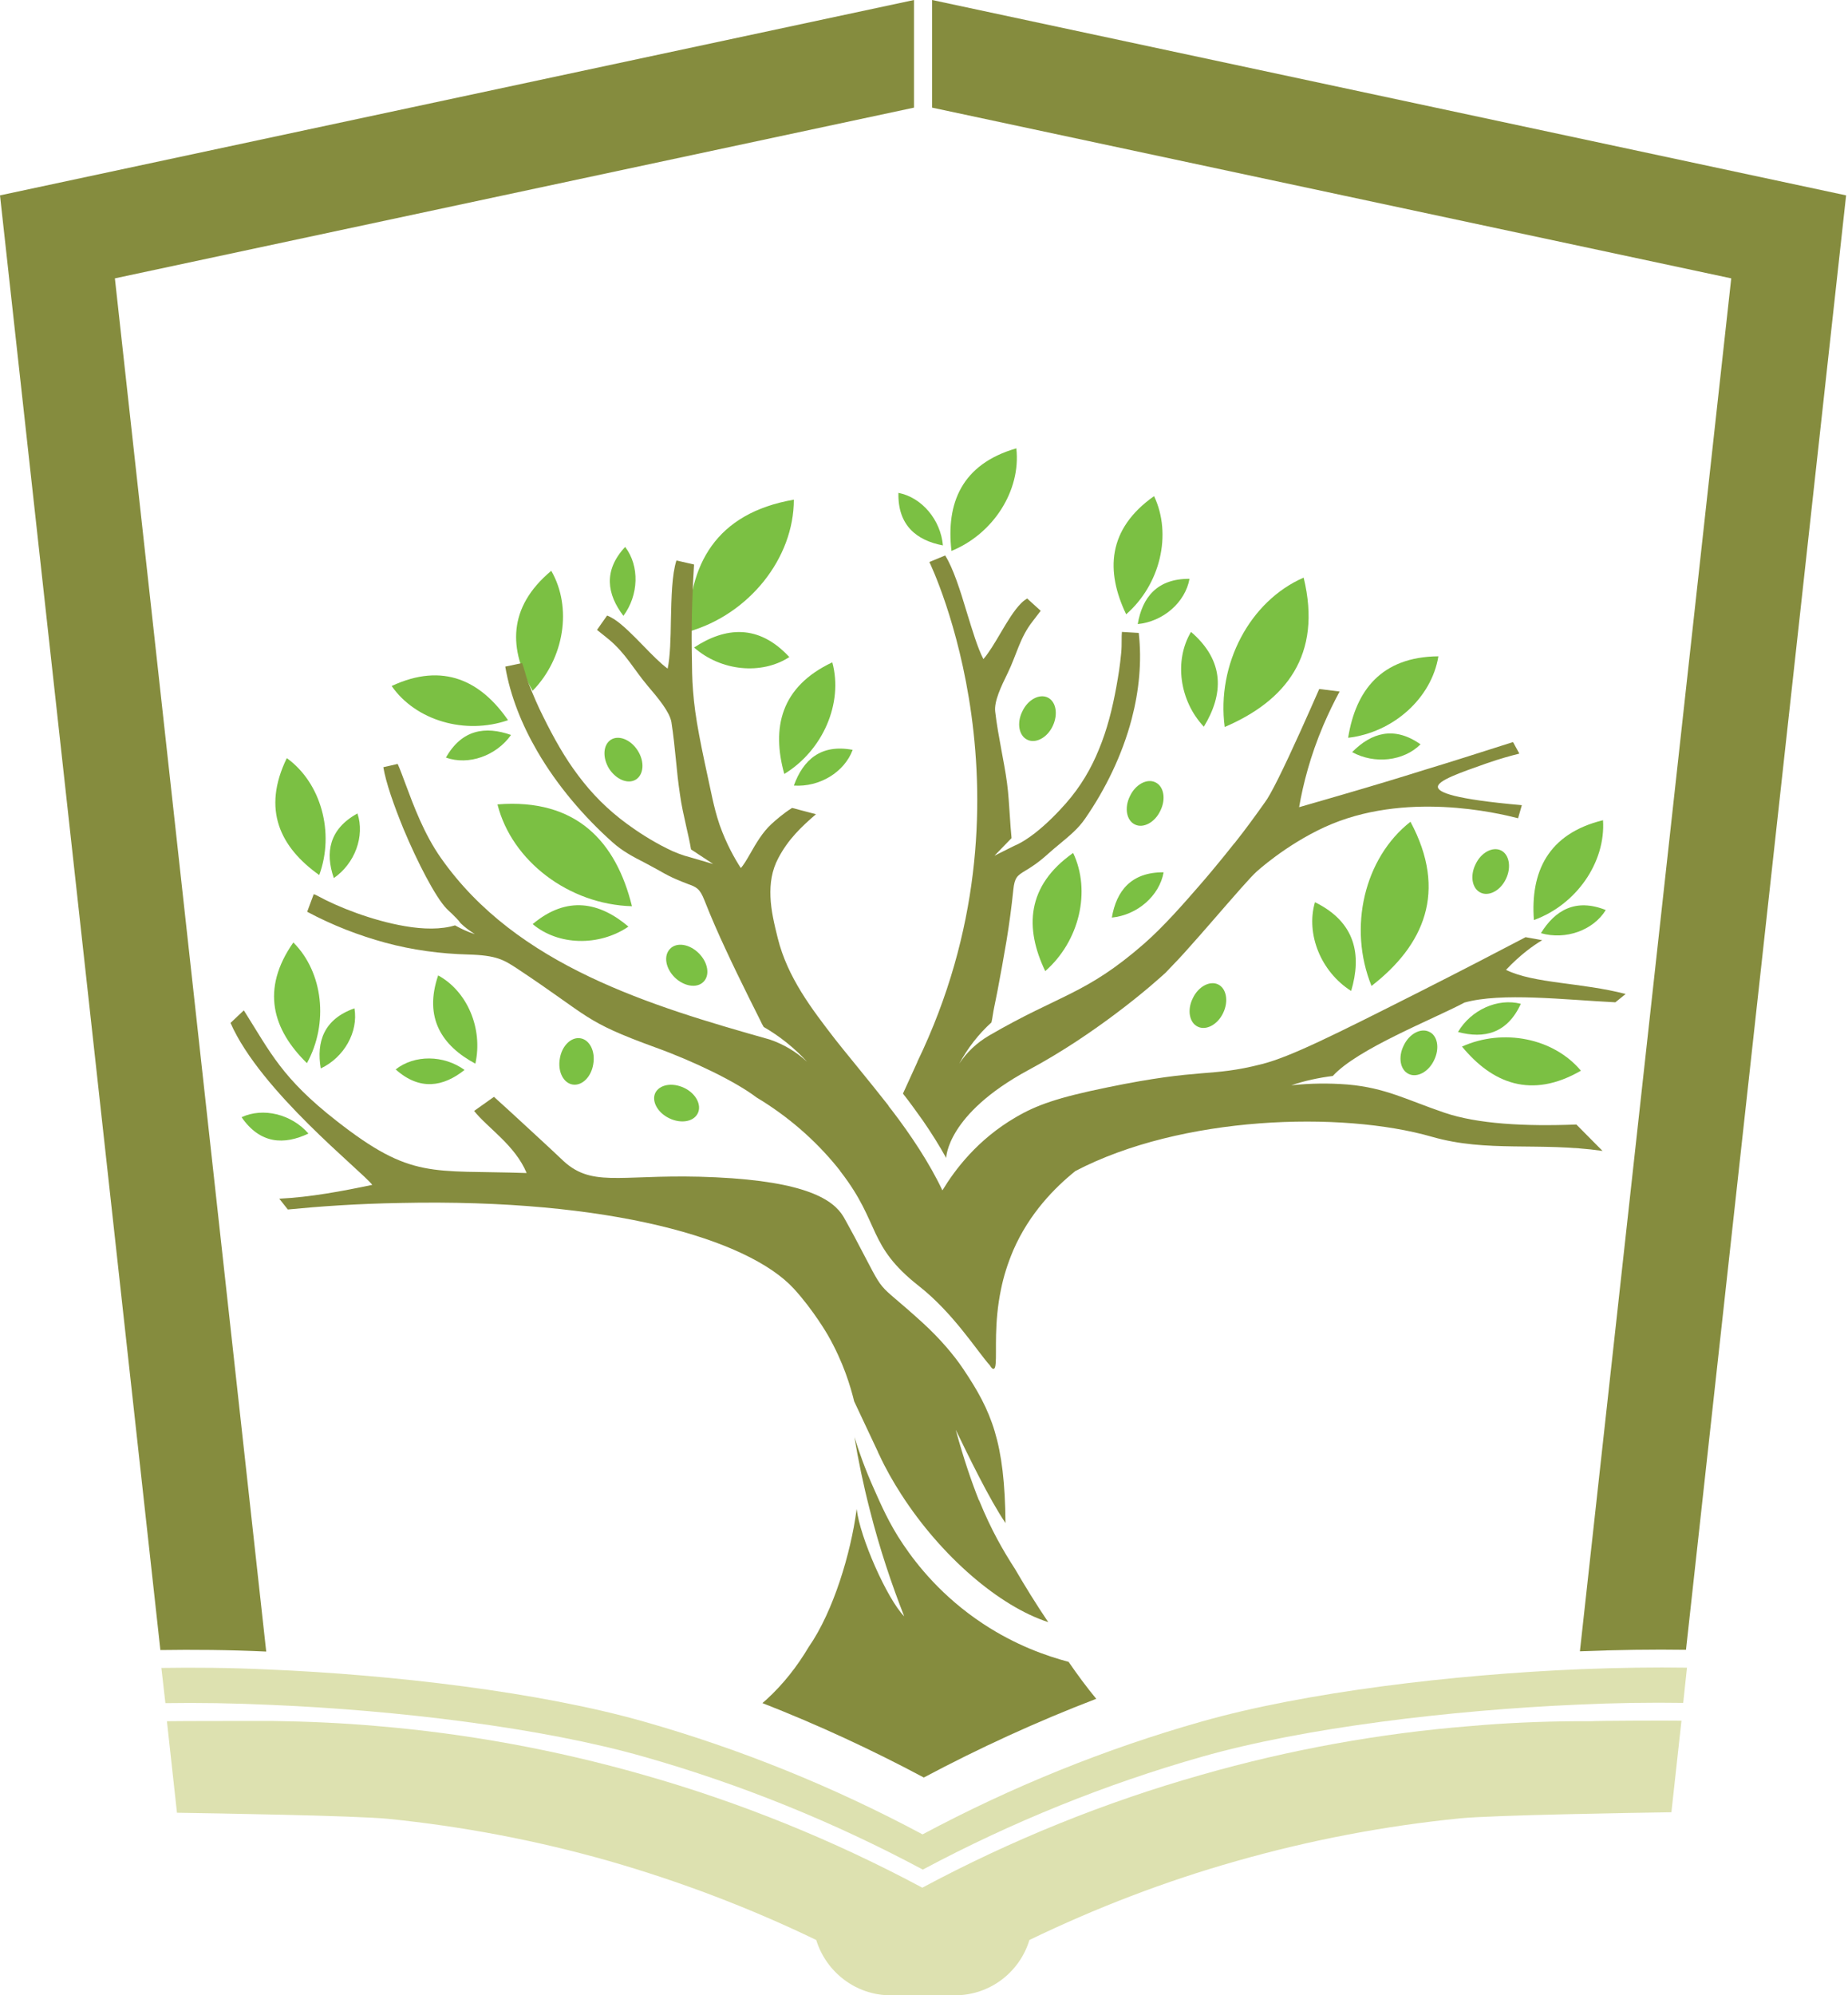 <svg xmlns="http://www.w3.org/2000/svg" width="126" height="136" viewBox="0 0 126 136" fill="none"><path d="M62.319 0L0 13.317L10.935 112.468C13.146 112.434 15.58 112.451 18.151 112.571L7.833 18.973L62.319 7.336V0Z" fill="#858C3E"></path><path d="M63.553 0V7.336L118.039 18.973L107.721 112.554C110.292 112.451 112.743 112.417 114.954 112.451L125.871 13.317L63.553 0Z" fill="#858C3E"></path><path d="M88.885 39.371C85.217 40.965 82.937 45.284 83.503 49.552C87.668 47.769 90.17 44.65 88.885 39.371Z" fill="#7BC043"></path><path d="M81.206 43.07C80.04 45.024 80.417 47.767 82.08 49.532C83.417 47.338 83.537 45.076 81.206 43.07Z" fill="#7BC043"></path><path d="M54.126 34.057C54.126 38.05 51.075 41.872 46.944 43.055C46.927 38.53 48.778 34.982 54.126 34.057Z" fill="#7BC043"></path><path d="M53.818 44.786C51.915 46.02 49.156 45.746 47.322 44.135C49.464 42.73 51.727 42.524 53.818 44.786Z" fill="#7BC043"></path><path d="M33.919 54.828C34.895 58.702 38.803 61.649 43.088 61.769C42.008 57.382 39.317 54.4 33.919 54.828Z" fill="#7BC043"></path><path d="M36.318 62.987C38.049 64.444 40.826 64.529 42.848 63.158C40.895 61.496 38.666 61.016 36.318 62.987Z" fill="#7BC043"></path><path d="M96.168 56.01C93.015 58.478 91.901 63.225 93.512 67.202C97.077 64.442 98.722 60.775 96.168 56.01Z" fill="#7BC043"></path><path d="M89.656 61.494C89.021 63.671 90.067 66.242 92.124 67.544C92.861 65.076 92.415 62.848 89.656 61.494Z" fill="#7BC043"></path><path d="M78.687 33.816C79.921 36.422 79.115 39.832 76.784 41.872C75.379 38.941 75.499 36.062 78.687 33.816Z" fill="#7BC043"></path><path d="M81.103 39.453C80.812 41.064 79.304 42.367 77.573 42.538C77.881 40.722 78.892 39.436 81.103 39.453Z" fill="#7BC043"></path><path d="M109.297 55.906C109.486 58.769 107.48 61.665 104.584 62.711C104.344 59.471 105.509 56.832 109.297 55.906Z" fill="#7BC043"></path><path d="M109.485 62.028C108.628 63.417 106.743 64.085 105.063 63.605C106.023 62.045 107.429 61.206 109.485 62.028Z" fill="#7BC043"></path><path d="M37.586 38.906C39.026 41.409 38.478 44.871 36.318 47.082C34.69 44.288 34.587 41.409 37.586 38.906Z" fill="#7BC043"></path><path d="M42.625 37.279C43.619 38.582 43.551 40.57 42.505 41.975C41.391 40.519 41.117 38.89 42.625 37.279Z" fill="#7BC043"></path><path d="M61.256 33.594C62.85 33.902 64.135 35.428 64.29 37.176C62.49 36.833 61.205 35.805 61.256 33.594Z" fill="#7BC043"></path><path d="M26.703 46.758C28.348 49.123 31.724 50.1 34.638 49.088C32.804 46.432 30.233 45.112 26.703 46.758Z" fill="#7BC043"></path><path d="M30.405 51.638C31.948 52.186 33.833 51.518 34.844 50.095C33.096 49.478 31.485 49.718 30.405 51.638Z" fill="#7BC043"></path><path d="M56.748 45.145C57.502 47.921 56.114 51.143 53.474 52.754C52.6 49.618 53.217 46.807 56.748 45.145Z" fill="#7BC043"></path><path d="M58.137 51.11C57.571 52.635 55.874 53.664 54.126 53.544C54.76 51.795 55.96 50.699 58.137 51.11Z" fill="#7BC043"></path><path d="M98.072 44.734C97.609 47.58 95.004 49.928 91.918 50.288C92.433 47.065 94.181 44.769 98.072 44.734Z" fill="#7BC043"></path><path d="M96.854 50.733C95.706 51.882 93.718 52.104 92.192 51.265C93.495 49.945 95.055 49.465 96.854 50.733Z" fill="#7BC043"></path><path d="M69.295 30.559C69.62 33.421 67.735 36.386 64.873 37.551C64.496 34.312 65.558 31.638 69.295 30.559Z" fill="#7BC043"></path><path d="M73.168 58.137C74.402 60.742 73.597 64.153 71.266 66.192C69.86 63.261 69.98 60.382 73.168 58.137Z" fill="#7BC043"></path><path d="M79.338 59.457C79.047 61.068 77.539 62.371 75.808 62.542C76.116 60.725 77.127 59.44 79.338 59.457Z" fill="#7BC043"></path><path d="M16.471 76.149C17.945 75.464 19.882 75.944 21.03 77.263C19.368 78.052 17.739 77.983 16.471 76.149Z" fill="#7BC043"></path><path d="M107.789 72.979C105.938 70.768 102.51 70.065 99.682 71.334C101.739 73.836 104.413 74.933 107.789 72.979Z" fill="#7BC043"></path><path d="M103.693 68.42C102.116 68.009 100.299 68.831 99.408 70.34C101.191 70.82 102.768 70.442 103.693 68.42Z" fill="#7BC043"></path><path d="M20.001 64.238C22.041 66.278 22.418 69.757 20.927 72.465C18.596 70.186 17.756 67.443 20.001 64.238Z" fill="#7BC043"></path><path d="M24.167 68.728C24.441 70.34 23.464 72.071 21.87 72.825C21.562 71.008 22.076 69.466 24.167 68.728Z" fill="#7BC043"></path><path d="M19.555 51.674C21.886 53.353 22.829 56.747 21.766 59.644C19.11 57.758 17.841 55.187 19.555 51.674Z" fill="#7BC043"></path><path d="M24.372 55.445C24.886 56.988 24.201 58.856 22.761 59.85C22.161 58.119 22.436 56.508 24.372 55.445Z" fill="#7BC043"></path><path d="M29.874 66.484C31.862 67.564 32.942 70.118 32.41 72.5C30.148 71.283 28.88 69.398 29.874 66.484Z" fill="#7BC043"></path><path d="M97.78 72.26C97.403 73.065 96.614 73.477 96.049 73.203C95.466 72.928 95.311 72.054 95.706 71.266C96.083 70.46 96.871 70.049 97.437 70.323C98.019 70.58 98.174 71.454 97.78 72.26Z" fill="#7BC043"></path><path d="M38.17 72.157C38.307 71.283 38.941 70.666 39.575 70.769C40.209 70.872 40.603 71.66 40.449 72.534C40.312 73.409 39.678 74.025 39.044 73.923C38.41 73.82 38.015 73.031 38.17 72.157Z" fill="#7BC043"></path><path d="M83.4 69.037C83.023 69.843 82.234 70.254 81.669 69.98C81.086 69.706 80.932 68.832 81.326 68.043C81.703 67.237 82.491 66.826 83.057 67.1C83.623 67.375 83.777 68.249 83.4 69.037Z" fill="#7BC043"></path><path d="M47.647 64.975C48.281 65.609 48.419 66.483 47.956 66.929C47.51 67.374 46.636 67.237 46.002 66.62C45.368 65.986 45.231 65.129 45.693 64.666C46.139 64.204 47.013 64.341 47.647 64.975Z" fill="#7BC043"></path><path d="M79.115 55.258C78.739 56.063 77.95 56.475 77.385 56.2C76.802 55.926 76.647 55.052 77.042 54.264C77.419 53.458 78.207 53.047 78.773 53.321C79.356 53.595 79.51 54.469 79.115 55.258Z" fill="#7BC043"></path><path d="M71.78 49.48C71.403 50.286 70.614 50.697 70.049 50.423C69.466 50.149 69.311 49.275 69.706 48.486C70.083 47.681 70.871 47.27 71.437 47.544C72.002 47.818 72.157 48.675 71.78 49.48Z" fill="#7BC043"></path><path d="M46.636 74.144C47.442 74.521 47.853 75.309 47.579 75.875C47.304 76.458 46.43 76.612 45.625 76.218C44.836 75.841 44.408 75.052 44.682 74.487C44.974 73.921 45.831 73.767 46.636 74.144Z" fill="#7BC043"></path><path d="M102.682 59.9C102.305 60.706 101.516 61.117 100.951 60.843C100.368 60.569 100.214 59.695 100.608 58.906C100.985 58.101 101.774 57.689 102.339 57.964C102.905 58.238 103.059 59.112 102.682 59.9Z" fill="#7BC043"></path><path d="M43.482 51.16C43.962 51.914 43.894 52.788 43.362 53.131C42.814 53.474 42.008 53.131 41.529 52.394C41.066 51.64 41.117 50.766 41.648 50.423C42.18 50.081 43.002 50.406 43.482 51.16Z" fill="#7BC043"></path><path d="M26.977 72.892C28.263 71.881 30.251 71.898 31.674 72.927C30.234 74.075 28.623 74.366 26.977 72.892Z" fill="#7BC043"></path><path d="M69.209 106.949C69.209 106.932 69.209 106.932 69.209 106.949C68.369 105.646 67.58 104.275 66.775 102.304C66.775 102.287 66.758 102.287 66.758 102.27C66.758 102.253 66.74 102.253 66.74 102.253C66.226 100.95 65.695 99.407 65.164 97.454C66.038 99.253 67.443 102.167 68.557 103.812C68.506 98.293 67.615 96.185 65.661 93.289C65.044 92.363 64.05 91.198 62.918 90.169C59.439 86.999 60.587 88.678 58.257 84.291C57.794 83.434 57.554 83.005 57.502 82.919C56.817 81.788 55 80.537 48.813 80.246C42.711 79.954 40.637 80.966 38.632 79.32C38.392 79.132 38.409 79.097 36.095 76.972C35.084 76.029 34.244 75.275 33.679 74.761L32.325 75.721C33.25 76.886 35.118 78.052 35.907 79.954C29.377 79.732 28.074 80.417 22.932 76.389C19.23 73.493 18.442 71.745 16.625 68.865L15.717 69.722C17.756 74.384 24.663 79.817 25.383 80.76C23.344 81.188 21.167 81.6 19.042 81.703L19.625 82.44C21.716 82.234 24.304 82.045 27.303 81.994C41.58 81.685 51.007 84.445 54.126 87.838C55.463 89.295 56.44 90.992 56.44 90.992C57.52 92.877 57.999 94.54 58.239 95.517L59.868 98.979V98.996L59.953 99.168C60.382 100.093 60.896 101.001 61.462 101.876C64.17 106.075 68.129 109.485 71.471 110.565C70.648 109.348 69.877 108.097 69.209 106.949Z" fill="#858C3E"></path><path d="M99.853 68.334C102.373 67.631 106.675 68.145 110.137 68.317L110.84 67.751C107.84 66.963 104.601 67.049 102.681 66.106C103.658 65.078 104.515 64.46 105.149 64.084L104.018 63.878C102.287 64.786 99.819 66.072 96.802 67.597C90.958 70.545 87.993 72.036 86.022 72.533C82.457 73.442 82.011 72.773 75.532 74.11C72.088 74.813 70.665 75.327 69.26 76.15C66.637 77.675 65.095 79.749 64.255 81.137C63.364 79.252 62.078 77.332 60.793 75.653L60.776 75.635L60.724 75.567L60.656 75.481L60.604 75.413L60.553 75.327C59.473 73.939 57.262 71.265 56.953 70.853C55.325 68.745 53.697 66.62 53.029 63.946C52.789 62.987 52.566 62.044 52.532 61.118C52.497 60.21 52.617 59.336 53.063 58.496C53.748 57.194 54.64 56.354 55.634 55.497L54.006 55.068C53.406 55.445 52.857 55.925 52.583 56.182C52 56.714 51.538 57.502 51.16 58.17C50.903 58.616 50.681 58.993 50.509 59.164C50.098 58.53 49.532 57.536 49.069 56.234C48.83 55.531 48.709 55.017 48.572 54.417C47.784 50.783 47.39 48.967 47.253 47.081C47.184 46.242 47.184 45.624 47.167 44.39C47.133 41.922 47.236 39.883 47.321 38.477L46.121 38.203C45.813 39.146 45.779 40.706 45.744 42.248C45.727 43.516 45.693 44.767 45.522 45.573C45.025 45.213 44.442 44.613 43.859 44.013C43.173 43.311 42.488 42.608 41.888 42.214C41.717 42.111 41.545 42.008 41.391 41.957L40.706 42.934L41.494 43.568C42.659 44.528 43.225 45.642 44.168 46.756C44.87 47.578 45.659 48.521 45.779 49.224C45.916 50.115 46.002 50.955 46.087 51.812C46.156 52.566 46.242 53.354 46.361 54.143C46.464 54.914 46.636 55.634 46.79 56.337C46.91 56.868 47.03 57.382 47.116 57.896L48.624 58.89L47.098 58.445C46.55 58.307 45.967 58.085 45.47 57.828C44.425 57.313 43.413 56.645 42.762 56.165C41.425 55.188 40.346 54.091 39.437 52.874C38.512 51.657 37.758 50.303 37.038 48.847C36.849 48.47 36.678 48.11 36.523 47.75C36.369 47.39 36.215 47.03 36.061 46.636C35.941 46.327 35.855 46.036 35.786 45.779C35.718 45.556 35.666 45.367 35.598 45.196L34.45 45.436C34.792 47.441 35.581 49.395 36.626 51.195C37.998 53.56 39.831 55.685 41.751 57.399C42.437 58.016 43.156 58.393 43.962 58.805C44.27 58.976 44.613 59.147 44.973 59.353C45.847 59.867 46.447 60.073 46.876 60.244C47.493 60.467 47.715 60.553 48.041 61.393C48.487 62.524 48.967 63.621 49.481 64.718C49.978 65.797 50.509 66.877 51.058 67.991L51.298 68.471C51.469 68.814 51.64 69.157 51.846 69.568C51.915 69.722 51.983 69.859 52.069 69.996C53.166 70.631 54.177 71.436 55.034 72.379C54.297 71.693 53.44 71.179 52.48 70.853C48.35 69.688 44.133 68.454 40.208 66.586C36.215 64.683 32.65 62.164 30.062 58.479C28.914 56.851 28.194 54.897 27.663 53.474C27.457 52.926 27.285 52.446 27.114 52.069L26.137 52.292C26.308 53.337 26.857 54.897 27.508 56.491C28.468 58.787 29.685 61.136 30.439 61.924C30.542 62.027 30.662 62.147 30.782 62.25C31.005 62.472 31.245 62.695 31.399 62.918C31.69 63.209 32.033 63.449 32.376 63.672C31.896 63.518 31.45 63.312 31.022 63.072C30.079 63.364 28.862 63.346 27.594 63.124C25.383 62.747 23.035 61.821 21.664 61.067C21.578 61.016 21.492 60.981 21.39 60.947L20.944 62.147C22.675 63.072 24.457 63.758 26.274 64.255C28.108 64.752 30.011 65.009 31.93 65.06C33.884 65.112 34.364 65.438 35.238 66.003C40.311 69.362 39.728 69.585 44.665 71.385C47.287 72.328 50.184 73.733 51.572 74.796C53.714 76.081 55.565 77.692 57.074 79.543L57.142 79.629L57.211 79.715L57.279 79.8V79.817L57.348 79.903C60.056 83.417 59.113 84.874 62.644 87.65C65.009 89.501 66.654 92.141 67.494 93.066C67.58 93.22 67.666 93.306 67.734 93.306C67.837 93.289 67.871 93.152 67.888 92.912C67.957 92.123 67.768 90.187 68.248 87.89C68.42 87.033 68.694 86.142 69.088 85.216C70.185 82.697 71.916 80.949 73.322 79.817C80.537 76.047 91.455 75.704 97.642 77.486C101.413 78.566 104.892 77.829 109.263 78.446L107.48 76.647C103.984 76.784 100.744 76.612 98.482 75.841C95.911 74.967 94.472 74.144 91.883 73.921C90.598 73.819 89.312 73.836 88.044 73.973C88.953 73.664 89.912 73.459 90.872 73.339C92.552 71.488 97.694 69.482 99.853 68.334Z" fill="#858C3E"></path><path d="M98.037 53.647C98.003 53.201 99.546 52.67 101.345 52.035C102.271 51.71 103.042 51.504 103.591 51.367L103.162 50.579C100.797 51.333 98.757 51.984 97.163 52.464C95.415 53.013 93.718 53.527 91.422 54.195C90.256 54.538 89.279 54.812 88.576 55.018C88.851 53.424 89.348 51.504 90.222 49.447C90.582 48.608 90.959 47.836 91.336 47.134L89.948 46.962C89.331 48.368 88.062 51.247 87.137 53.098C86.743 53.887 86.417 54.469 86.228 54.709C85.594 55.6 84.926 56.526 84.189 57.452C84.172 57.469 84.172 57.469 84.154 57.486C84.154 57.486 82.955 59.011 81.772 60.365C80.727 61.565 79.356 63.142 77.984 64.342C74.008 67.804 72.277 67.769 67.444 70.58C66.621 71.06 65.918 71.712 65.404 72.5C65.97 71.454 66.707 70.495 67.598 69.689C67.632 69.535 67.666 69.38 67.684 69.226C67.752 68.781 67.838 68.421 67.906 68.061L68.009 67.547C68.232 66.381 68.438 65.233 68.626 64.119C68.815 62.97 68.969 61.822 69.089 60.657C69.175 59.8 69.363 59.68 69.895 59.354C70.272 59.131 70.769 58.823 71.472 58.188C71.763 57.931 72.02 57.709 72.277 57.503C72.928 56.955 73.511 56.492 73.991 55.789C75.345 53.835 76.51 51.487 77.162 49.002C77.659 47.099 77.864 45.111 77.642 43.14L76.493 43.072C76.476 43.243 76.476 43.449 76.476 43.672C76.476 43.929 76.476 44.203 76.442 44.529C76.408 44.923 76.356 45.3 76.305 45.677C76.253 46.037 76.185 46.414 76.116 46.808C75.842 48.316 75.482 49.739 74.934 51.059C74.402 52.378 73.682 53.612 72.671 54.761C72.174 55.326 71.403 56.132 70.546 56.8C70.118 57.126 69.638 57.452 69.141 57.657L67.804 58.326L68.969 57.126C68.918 56.612 68.883 56.098 68.849 55.566C68.798 54.864 68.763 54.127 68.661 53.372C68.558 52.584 68.403 51.813 68.266 51.059C68.112 50.219 67.958 49.396 67.855 48.505C67.769 47.802 68.266 46.774 68.712 45.865C69.312 44.631 69.535 43.466 70.392 42.369L70.957 41.632L70.032 40.792C69.895 40.878 69.757 40.981 69.62 41.118C69.141 41.598 68.678 42.369 68.215 43.157C67.821 43.826 67.427 44.494 67.049 44.923C66.655 44.169 66.295 42.952 65.918 41.735C65.473 40.244 64.993 38.735 64.444 37.861L63.365 38.307C63.467 38.513 71.18 54.504 62.542 72.38V72.397C62.268 72.997 61.908 73.785 61.565 74.54C62.011 75.105 62.456 75.722 62.919 76.373C63.536 77.265 64.067 78.122 64.513 78.927C64.513 78.927 64.53 75.962 70.1 72.945C71.283 72.311 72.38 71.643 73.374 70.992C74.334 70.358 75.208 69.74 75.962 69.175C78.036 67.632 79.321 66.433 79.458 66.313C80.093 65.661 80.624 65.096 81.104 64.547C81.584 64.016 82.029 63.502 82.509 62.953C84.326 60.862 85.234 59.817 85.663 59.423C85.663 59.423 87.634 57.606 90.325 56.372C95.758 53.887 102.099 55.412 103.505 55.772L103.762 54.881C99.1 54.469 98.072 54.007 98.037 53.647Z" fill="#858C3E"></path><path d="M74.744 115.791C70.717 117.334 66.792 119.133 62.987 121.156C59.422 119.253 55.754 117.557 51.983 116.083C52.069 115.997 52.172 115.928 52.258 115.843C53.406 114.797 54.366 113.563 55.137 112.261C56.834 109.827 58.016 105.816 58.394 102.954C58.411 102.885 58.411 102.851 58.411 102.851C58.616 104.754 60.484 108.987 61.65 110.17C60.81 108.027 59.987 105.61 59.302 102.902C58.856 101.171 58.514 99.509 58.256 97.949C58.548 98.892 58.976 100.126 59.61 101.531C60.039 102.491 60.622 103.862 61.581 105.268C62.524 106.673 64.238 108.833 67.015 110.667C69.243 112.141 71.368 112.878 72.859 113.272C73.459 114.146 74.093 115.003 74.744 115.791Z" fill="#858C3E"></path><path d="M115.021 113.669L114.764 116.069C112.57 116.034 110.12 116.069 107.532 116.189C98.962 116.566 88.953 117.748 81.96 119.736C75.378 121.605 68.985 124.193 62.918 127.432C56.868 124.193 50.475 121.605 43.893 119.736C36.918 117.748 27.028 116.566 18.493 116.206C15.922 116.086 13.471 116.051 11.277 116.086L11.003 113.686C13.214 113.652 15.648 113.669 18.219 113.789C26.823 114.149 36.815 115.332 43.876 117.337C50.458 119.205 56.851 121.793 62.901 125.032C68.968 121.793 75.344 119.205 81.942 117.337C89.004 115.332 99.116 114.132 107.771 113.772C110.359 113.669 112.81 113.635 115.021 113.669Z" fill="#DDE1B0"></path><path d="M114.645 117.284L113.96 123.523C112.76 123.54 109.726 123.591 106.727 123.66C103.693 123.728 100.677 123.831 99.597 123.934C94.421 124.448 89.313 125.425 84.309 126.848C79.458 128.219 74.728 130.036 70.186 132.23C69.534 134.406 67.512 136 65.113 136H60.725C58.343 136 56.32 134.406 55.652 132.23C51.11 130.036 46.362 128.236 41.529 126.848C36.593 125.442 31.537 124.483 26.429 123.968C25.349 123.866 22.333 123.763 19.299 123.694C16.3 123.626 13.283 123.574 12.066 123.557L11.381 117.318C12.272 117.301 17.003 117.301 17.5 117.301H17.517C17.877 117.301 18.219 117.301 18.579 117.301C20.962 117.335 23.327 117.438 25.675 117.644C31.828 118.158 37.913 119.272 43.86 120.969C50.441 122.837 56.834 125.425 62.885 128.665C68.935 125.425 75.328 122.837 81.926 120.969C87.925 119.255 94.078 118.141 100.3 117.644C102.648 117.438 105.03 117.335 107.395 117.318C107.704 117.318 108.012 117.318 108.304 117.318H108.458C108.938 117.284 113.788 117.267 114.645 117.284Z" fill="#DDE1B0"></path></svg>